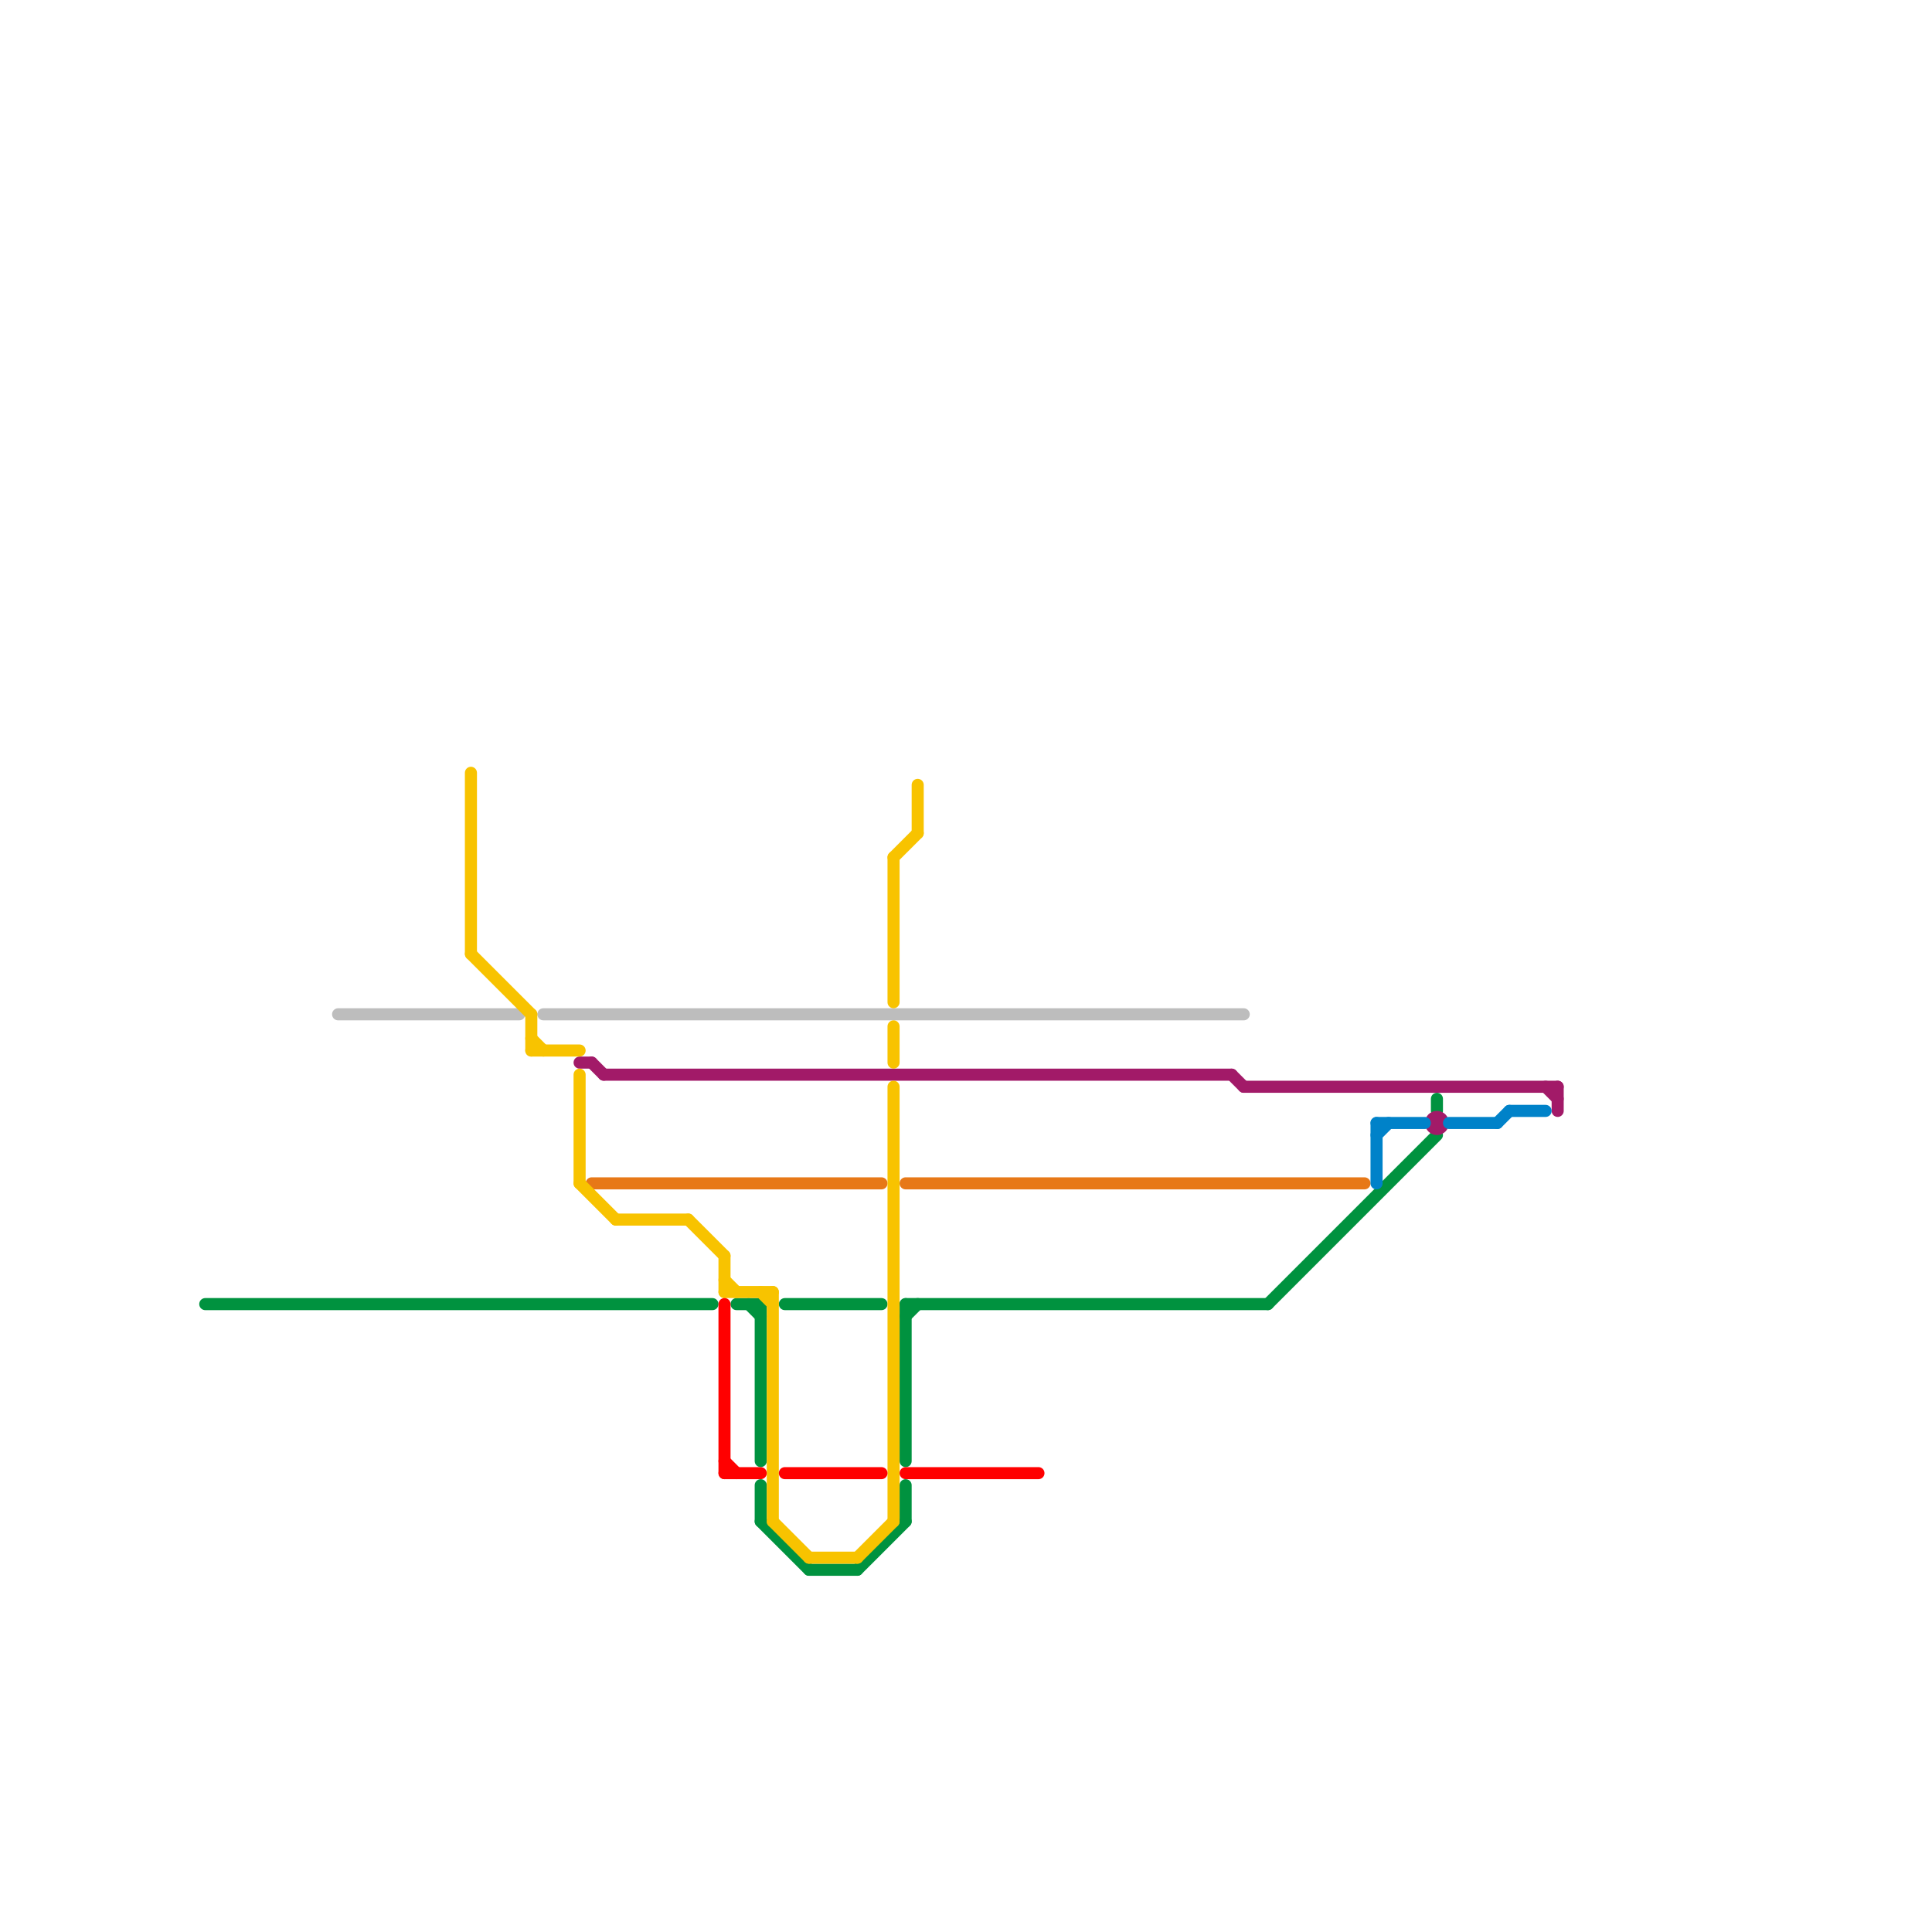
<svg version="1.1" xmlns="http://www.w3.org/2000/svg" viewBox="0 0 160 160">
<style>text { font: 1px Helvetica; font-weight: 600; white-space: pre; dominant-baseline: central; } line { stroke-width: 1; fill: none; stroke-linecap: round; stroke-linejoin: round; } .c0 { stroke: #00923f } .c1 { stroke: #bdbdbd } .c2 { stroke: #a21a68 } .c3 { stroke: #e77817 } .c4 { stroke: #0082c9 } .c5 { stroke: #f8c300 } .c6 { stroke: #ff0000 }</style><defs><g id="wm-xf"><circle r="1.2" fill="#000"/><circle r="0.9" fill="#fff"/><circle r="0.6" fill="#000"/><circle r="0.3" fill="#fff"/></g><g id="wm"><circle r="0.6" fill="#000"/><circle r="0.3" fill="#fff"/></g></defs><line class="c0" x1="62" y1="108" x2="63" y2="109"/><line class="c0" x1="105" y1="108" x2="119" y2="94"/><line class="c0" x1="67" y1="130" x2="71" y2="130"/><line class="c0" x1="63" y1="126" x2="67" y2="130"/><line class="c0" x1="63" y1="123" x2="63" y2="126"/><line class="c0" x1="63" y1="108" x2="63" y2="121"/><line class="c0" x1="75" y1="108" x2="105" y2="108"/><line class="c0" x1="61" y1="108" x2="63" y2="108"/><line class="c0" x1="17" y1="108" x2="59" y2="108"/><line class="c0" x1="75" y1="108" x2="75" y2="121"/><line class="c0" x1="65" y1="108" x2="73" y2="108"/><line class="c0" x1="75" y1="123" x2="75" y2="126"/><line class="c0" x1="71" y1="130" x2="75" y2="126"/><line class="c0" x1="75" y1="109" x2="76" y2="108"/><line class="c0" x1="119" y1="91" x2="119" y2="92"/><line class="c1" x1="45" y1="84" x2="103" y2="84"/><line class="c1" x1="28" y1="84" x2="43" y2="84"/><line class="c2" x1="49" y1="88" x2="50" y2="89"/><line class="c2" x1="128" y1="90" x2="129" y2="91"/><line class="c2" x1="129" y1="90" x2="129" y2="92"/><line class="c2" x1="48" y1="88" x2="49" y2="88"/><line class="c2" x1="103" y1="90" x2="129" y2="90"/><line class="c2" x1="102" y1="89" x2="103" y2="90"/><line class="c2" x1="50" y1="89" x2="102" y2="89"/><circle cx="119" cy="93" r="1" fill="#a21a68" /><line class="c3" x1="75" y1="98" x2="113" y2="98"/><line class="c3" x1="49" y1="98" x2="73" y2="98"/><line class="c4" x1="120" y1="93" x2="124" y2="93"/><line class="c4" x1="114" y1="93" x2="118" y2="93"/><line class="c4" x1="125" y1="92" x2="128" y2="92"/><line class="c4" x1="114" y1="93" x2="114" y2="98"/><line class="c4" x1="124" y1="93" x2="125" y2="92"/><line class="c4" x1="114" y1="94" x2="115" y2="93"/><line class="c5" x1="74" y1="90" x2="74" y2="126"/><line class="c5" x1="74" y1="85" x2="74" y2="88"/><line class="c5" x1="76" y1="65" x2="76" y2="69"/><line class="c5" x1="74" y1="71" x2="76" y2="69"/><line class="c5" x1="67" y1="129" x2="71" y2="129"/><line class="c5" x1="44" y1="84" x2="44" y2="87"/><line class="c5" x1="60" y1="107" x2="64" y2="107"/><line class="c5" x1="48" y1="89" x2="48" y2="98"/><line class="c5" x1="48" y1="98" x2="51" y2="101"/><line class="c5" x1="60" y1="104" x2="60" y2="107"/><line class="c5" x1="63" y1="107" x2="64" y2="108"/><line class="c5" x1="39" y1="64" x2="39" y2="79"/><line class="c5" x1="64" y1="126" x2="67" y2="129"/><line class="c5" x1="71" y1="129" x2="74" y2="126"/><line class="c5" x1="60" y1="106" x2="61" y2="107"/><line class="c5" x1="44" y1="87" x2="48" y2="87"/><line class="c5" x1="57" y1="101" x2="60" y2="104"/><line class="c5" x1="74" y1="71" x2="74" y2="83"/><line class="c5" x1="51" y1="101" x2="57" y2="101"/><line class="c5" x1="64" y1="107" x2="64" y2="126"/><line class="c5" x1="39" y1="79" x2="44" y2="84"/><line class="c5" x1="44" y1="86" x2="45" y2="87"/><line class="c6" x1="60" y1="108" x2="60" y2="122"/><line class="c6" x1="75" y1="122" x2="86" y2="122"/><line class="c6" x1="60" y1="122" x2="63" y2="122"/><line class="c6" x1="60" y1="121" x2="61" y2="122"/><line class="c6" x1="65" y1="122" x2="73" y2="122"/>
</svg>
